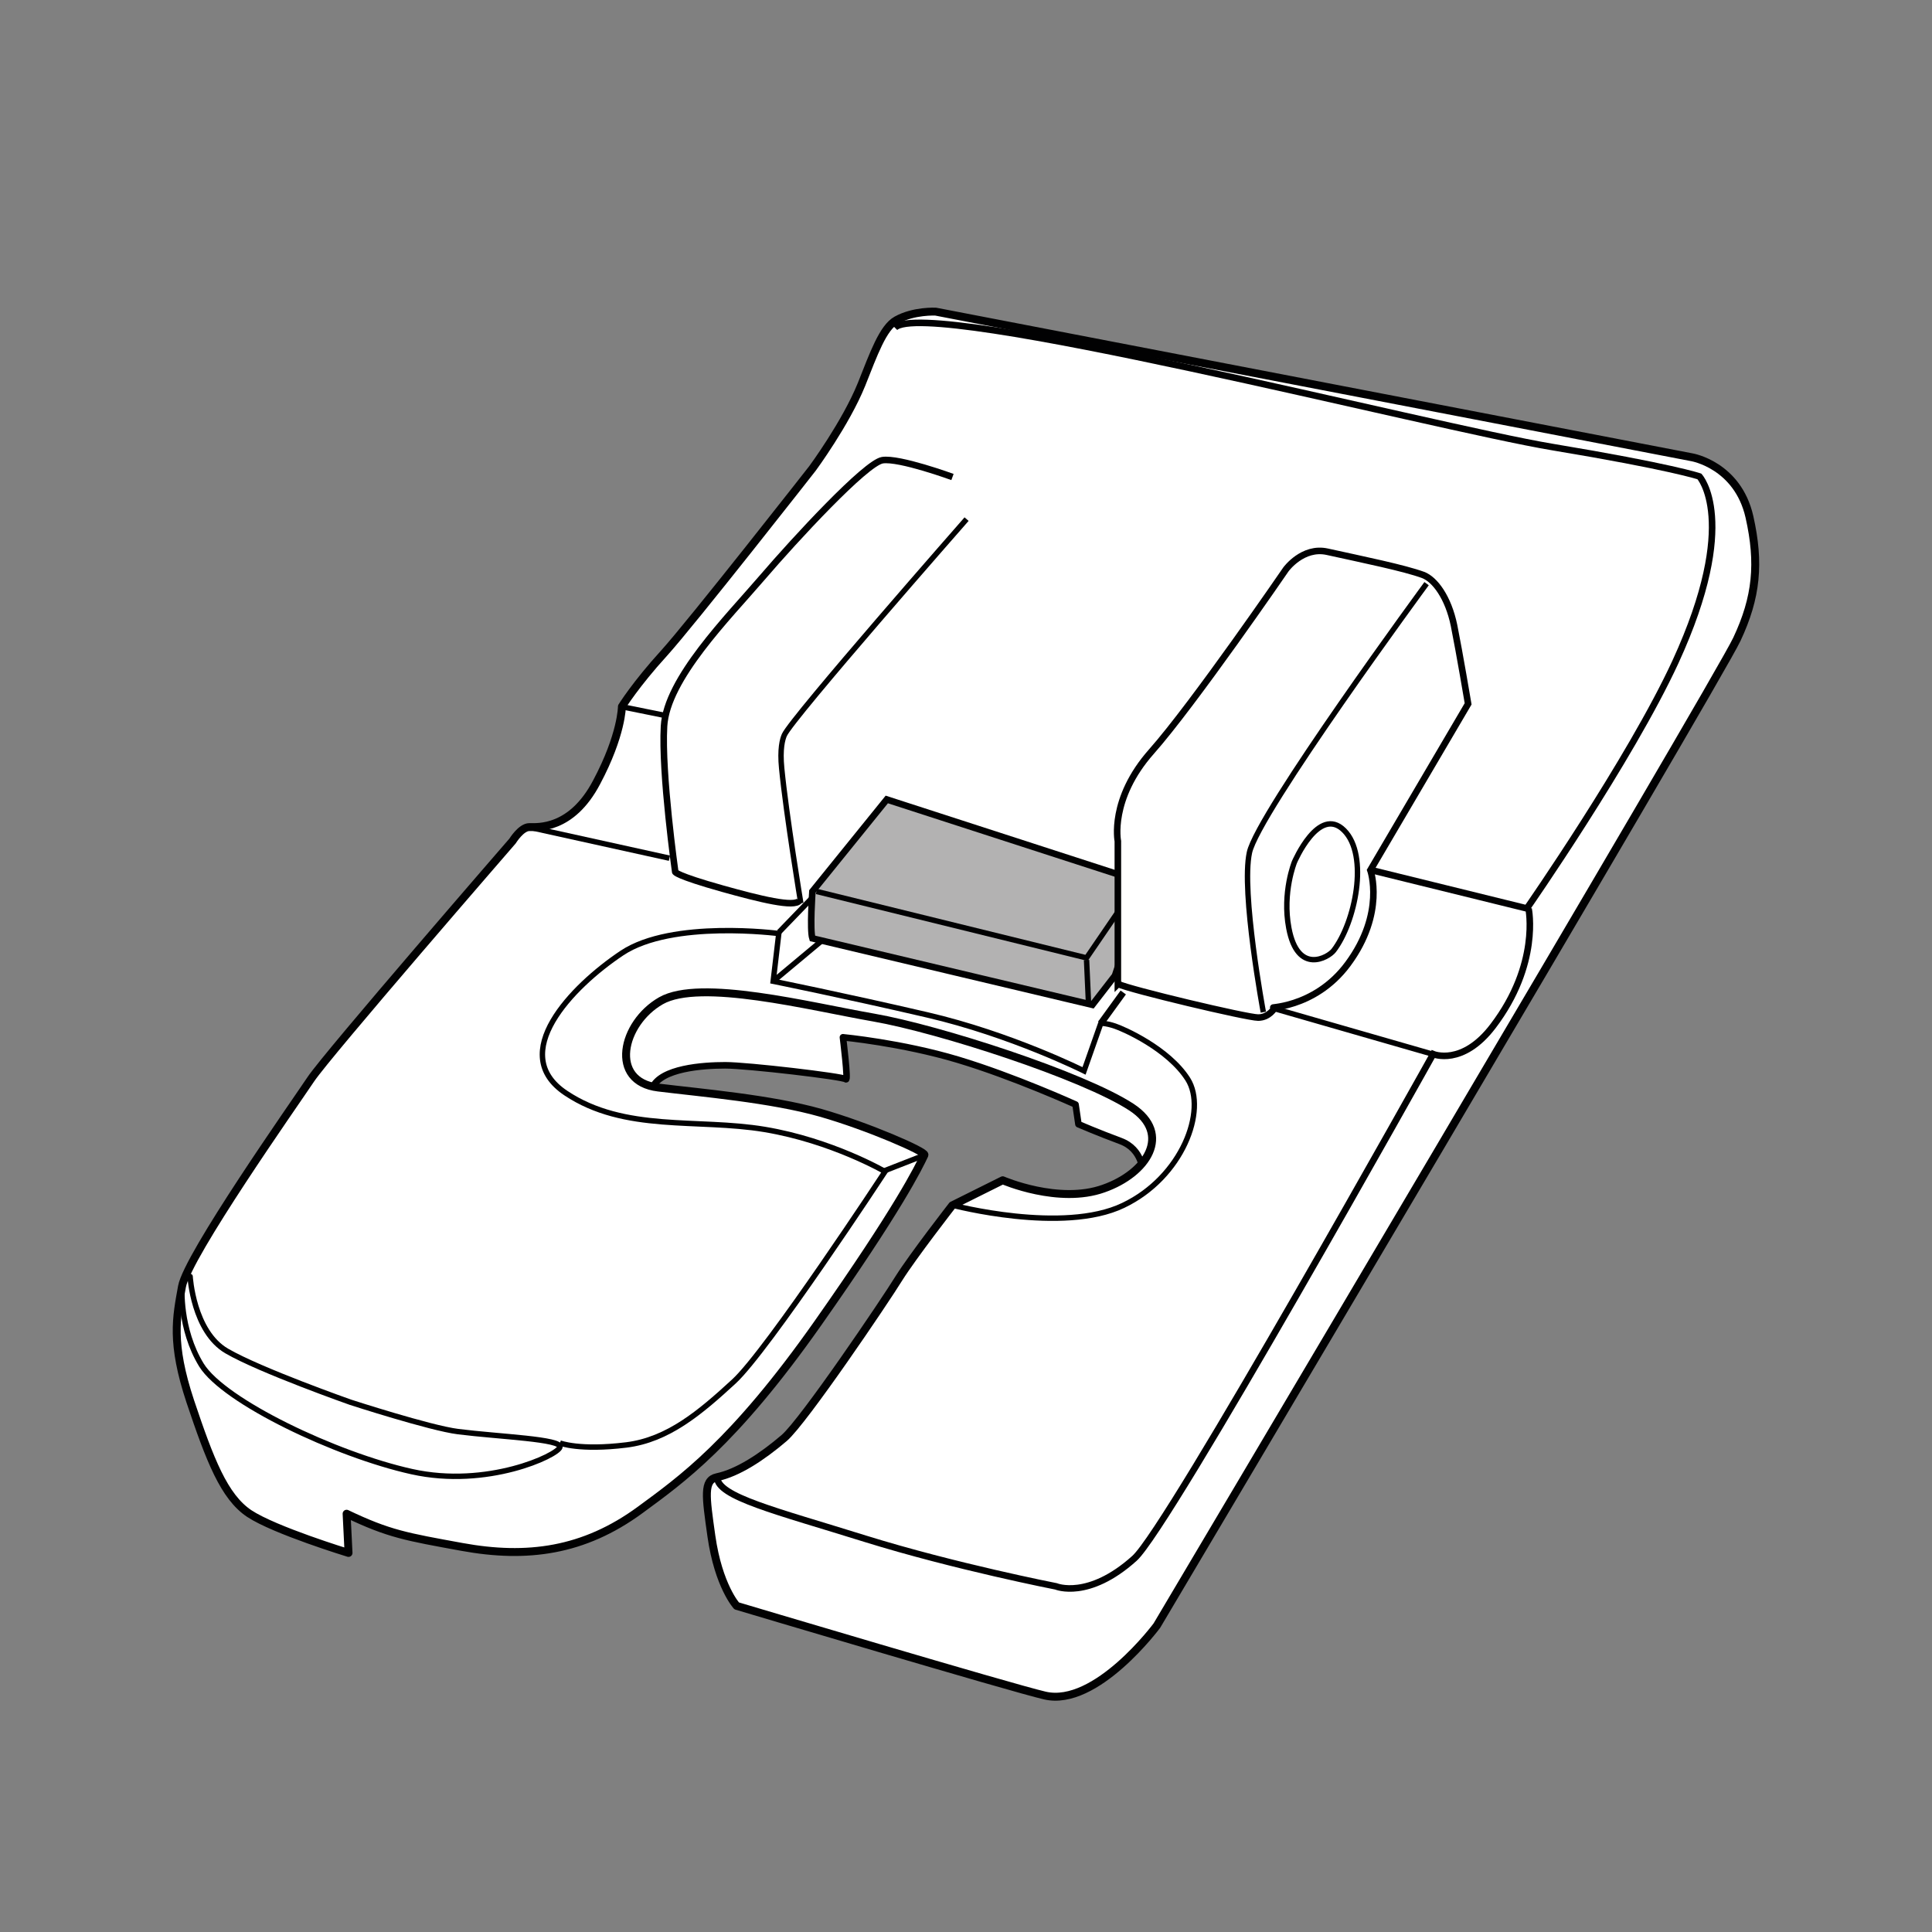 <svg viewBox="0 0 1000 1000" version="1.2" baseProfile="tiny" xmlns="http://www.w3.org/2000/svg" id="Layer_1">
  
  <rect x="0" y="0" width="1000" height="1000" fill="#808080" stroke="none"/>
  
  <path fill="#fff" d="M591.5,606.7s.1-11.8-11.5-16.1c-11.6-4.3-21.8-8.7-21.8-8.7l-1.5-10.2s-31.9-14.5-60.9-23.2c-29-8.7-59.5-11.6-59.5-11.6,0,0,2.9,23.2,1.5,21.7-1.5-1.4-50.8-7.2-62.4-7.2s-33.3,1.5-37.7,11.6c-4.3,10.1-34.8-1.5-30.4-40.6,4.3-39.2,243.6-11.6,279.9,27.5,36.3,39.2,10,56.7,4.2,56.7"></path>
  <path stroke-width="3.4" stroke-linejoin="round" stroke="#010102" fill="none" d="M591.5,606.7s.1-11.8-11.5-16.1c-11.6-4.3-21.8-8.7-21.8-8.7l-1.5-10.2s-31.9-14.5-60.9-23.2c-29-8.7-59.5-11.6-59.5-11.6,0,0,2.9,23.2,1.5,21.7-1.5-1.4-50.8-7.2-62.4-7.2s-33.3,1.5-37.7,11.6c-4.3,10.1-34.8-1.5-30.4-40.6,4.3-39.2,243.6-11.6,279.9,27.5,36.3,39.2,10,56.7,4.2,56.7Z"></path>
  <path fill="#fff" d="M484.3,161.3l391.5,75.4s23.6,4,29.7,30.8c5.4,24,3.7,41.7-6.5,63.4-10.2,21.8-300.2,510.5-300.2,510.5,0,0-31.4,42.4-58,36.2-17-3.9-159.5-46.4-159.5-46.4,0,0-9.4-10.2-13.1-36.2-2.9-20.6-4.2-28.9,2.9-30.4,10.8-2.3,23.2-10.4,34.8-20.3,10.1-8.7,52.2-71,59.4-82.7,7.3-11.6,27.6-37.7,27.6-37.7l26.1-13s29,12.6,52.2,4.3c22.5-7.9,35.6-28.2,14.5-42.1-25.2-16.5-100.1-40.6-133.4-46.4-33.3-5.8-89.9-20.3-110.2-8.7-20.3,11.6-27,41.8-1.4,44.9,22,2.7,58.5,5.8,84.1,13.1,24.5,7,54.5,20.1,53.7,21.8-3.1,6.6-13.4,27.7-55.1,87-43.9,62.4-71.1,81.3-92,96.7-29.3,21.5-58.7,25.3-92.2,19.2-29-5.3-37.8-6.7-59.8-17.2l1,20.3s-38.3-11.7-51.4-20.4c-13-8.7-20.3-27.6-30.5-58-10.1-30.4-7.2-43.5-4.3-59.5,2.9-16,58-94.3,66.7-107.3,8.7-13,104.4-123.3,104.4-123.3,0,0,4.4-7.2,8.7-7.2s21.8,1.5,34.8-23.2c13.1-24.6,13.1-39.2,13.1-39.2,0,0,7.2-11.6,21.7-27.5,14.5-16,76.9-95.7,76.9-95.7,0,0,17.2-23.3,25.4-43.5,6.4-16.1,11.1-29.4,18.1-33.3,8.9-5,20.3-4.4,20.3-4.4"></path>
  <path stroke-width="4.1" stroke-linejoin="round" stroke="#010102" fill="none" d="M484.3,161.3l391.5,75.4s23.6,4,29.7,30.8c5.4,24,3.7,41.7-6.5,63.4-10.2,21.8-300.2,510.5-300.2,510.5,0,0-31.4,42.4-58,36.2-17-3.9-159.5-46.4-159.5-46.4,0,0-9.4-10.2-13.1-36.2-2.9-20.6-4.2-28.9,2.9-30.4,10.8-2.3,23.2-10.4,34.8-20.3,10.1-8.7,52.2-71,59.4-82.7,7.3-11.6,27.6-37.7,27.6-37.7l26.1-13s29,12.6,52.2,4.3c22.5-7.9,35.6-28.2,14.5-42.1-25.2-16.5-100.1-40.6-133.4-46.4-33.3-5.8-89.9-20.3-110.2-8.7-20.3,11.6-27,41.8-1.4,44.9,22,2.7,58.5,5.8,84.1,13.1,24.5,7,54.5,20.1,53.7,21.8-3.1,6.6-13.4,27.7-55.1,87-43.9,62.4-71.1,81.3-92,96.7-29.3,21.5-58.7,25.3-92.2,19.2-29-5.3-37.8-6.7-59.8-17.2l1,20.3s-38.3-11.7-51.4-20.4c-13-8.7-20.3-27.6-30.5-58-10.1-30.4-7.2-43.5-4.3-59.5,2.9-16,58-94.3,66.7-107.3,8.7-13,104.4-123.3,104.4-123.3,0,0,4.4-7.2,8.7-7.2s21.8,1.5,34.8-23.2c13.1-24.6,13.1-39.2,13.1-39.2,0,0,7.2-11.6,21.7-27.5,14.5-16,76.9-95.7,76.9-95.7,0,0,17.2-23.3,25.4-43.5,6.4-16.1,11.1-29.4,18.1-33.3,8.9-5,20.3-4.4,20.3-4.4Z"></path>
  <path stroke-width="3.4" stroke="#010102" fill="none" d="M791.2,470.4s6,28.6-18.4,60.7c-15.9,20.9-31,14.5-31,14.5,0,0-136.6,244.8-154.6,261-23.9,21.5-40.6,14.5-40.6,14.5,0,0-52.2-10.2-98.6-24.6-46.4-14.5-76.8-21.8-76.8-31.9M709.9,450.4l80.4,19.8s53.5-76.9,76.9-127.6c33.6-73.1,12.4-96,12.4-96,0,0-14.6-5-76-15.2-61.4-10.2-324.2-78-340.4-61.8"></path>
  <path stroke-width="2.8" stroke="#010102" fill="none" d="M493,623.8s57.2,15.1,88.4.1c30.6-14.6,43.5-49.3,33.4-65.3-10.1-15.9-33.4-26.1-37.7-27.5-4.4-1.5-7.3-1.5-7.3-1.5l-8.7,24.7s-37.7-18.9-81.2-29c-43.5-10.1-79.7-17.4-79.7-17.4l2.9-24.7s-55.1-7.3-81.2,10.1c-26.1,17.4-59.5,52.2-29,72.5,30.4,20.3,68.1,13,102.9,18.8,34.8,5.8,62.3,21.8,62.3,21.8,0,0-60.9,92.8-78.3,108.7-17.4,16-34,30.1-55.6,32.8-24.3,3-34.4-1-34.4-1M658.4,521.7l83.4,24"></path>
  <path stroke-width="2.8" stroke-linecap="round" stroke="#010102" fill="none" d="M98.4,660.7s1.6,28.5,19,38.6c17.4,10.1,64,26.5,64,26.5,0,0,41.3,13.4,55.7,15.2,21.4,2.7,54.1,3.8,52.7,8.1-1.4,4.3-37.6,21.3-76.7,12.6-39.2-8.7-97.1-36.3-108.8-55.1-11.6-18.9-10.1-40.6-10.1-40.6"></path>
  <path stroke-width="2.8" stroke="#010102" fill="none" d="M321.9,365.8l21.7,4.4M274,428.2l72.5,16M422.6,462.4l-19.4,20.1M425.6,486.7l-25.4,21.2"></path>
  <path fill="#fff" d="M493,246.9s-27.6-10.1-36.3-8.7c-8.7,1.5-44.9,40.6-62.3,60.9-17.4,20.3-49.3,52.2-50.7,76.8-1.4,24.6,5.8,75.4,5.8,75.4,0,0,0,1.8,24.6,8.7,19,5.3,37.4,9.9,39.7,6.1"></path>
  <path stroke-width="3.4" stroke="#010102" fill="none" d="M493,246.9s-27.6-10.1-36.3-8.7c-8.7,1.5-44.9,40.6-62.3,60.9-17.4,20.3-49.3,52.2-50.7,76.8-1.4,24.6,5.8,75.4,5.8,75.4,0,0,0,1.8,24.6,8.7,19,5.3,37.4,9.9,39.7,6.1"></path>
  <path stroke-width="2.8" stroke="#010102" fill="none" d="M414.5,467.5s-7.6-46-9.9-69.8c-1-10,.4-15.1,1.4-17.3,4-8.9,94.3-111.7,94.3-111.7"></path>
  <line stroke-width="3.4" stroke="#010102" fill="none" y2="529.7" x2="569.8" y1="513.7" x1="581.4"></line>
  <path fill="#b3b2b2" d="M420.5,485.7l144.9,34.4,11.7-15.1,15.9-47.8-134-43.4-38.5,47.6s-1.4,20,0,24.3"></path>
  <path stroke-width="3.4" stroke="#010102" fill="none" d="M420.5,485.7l144.9,34.4,11.7-15.1,15.9-47.8-134-43.4-38.5,47.6s-1.4,20,0,24.3Z"></path>
  <polyline stroke-width="2.8" stroke="#010102" fill="none" points="422.6 461.4 562.4 495.8 592.8 451.3"></polyline>
  <path fill="#fff" d="M578.6,509.4v-74s-4.4-21.8,17.4-46.4c21.8-24.6,69.6-94.3,69.6-94.3,0,0,8.7-12,21.5-9.1,18.6,4.1,39.7,8.4,49.5,12,6.1,2.3,13,11.6,16,26.1,2.9,14.5,7.3,40.6,7.3,40.6l-50.6,86.1s7.9,22.1-11.6,48.5c-17.7,24-43.7,22.3-37.9,22.7,0,0-2.8,5.1-8.6,5.1s-66.7-14.5-72.5-17.4"></path>
  <path stroke-width="3.4" stroke="#010102" fill="none" d="M578.6,509.4v-74s-4.4-21.8,17.4-46.4c21.8-24.6,69.6-94.3,69.6-94.3,0,0,8.7-12,21.5-9.1,18.6,4.1,39.7,8.4,49.5,12,6.1,2.3,13,11.6,16,26.1,2.9,14.5,7.3,40.6,7.3,40.6l-50.6,86.1s7.9,22.1-11.6,48.5c-17.7,24-43.7,22.3-37.9,22.7,0,0-2.8,5.1-8.6,5.1s-66.7-14.5-72.5-17.4Z"></path>
  <path stroke-width="2.8" stroke="#010102" fill="none" d="M457,606.3l21.5-8.4M670,446.2s12.6-29.5,25.7-16.4c13,13,5.7,47.8-5.4,62.2-2.8,3.6-18.6,12.8-23.2-11.6-3.5-18.5,2.9-34.2,2.9-34.2ZM738.4,302.1s-87.4,118.9-91.7,139.2c-4.4,20.3,7.2,82.6,7.2,82.6"></path>
  <line stroke-width="2.8" stroke="#010102" fill="none" y2="519.1" x2="563.4" y1="496.9" x1="562.4"></line>
</svg>